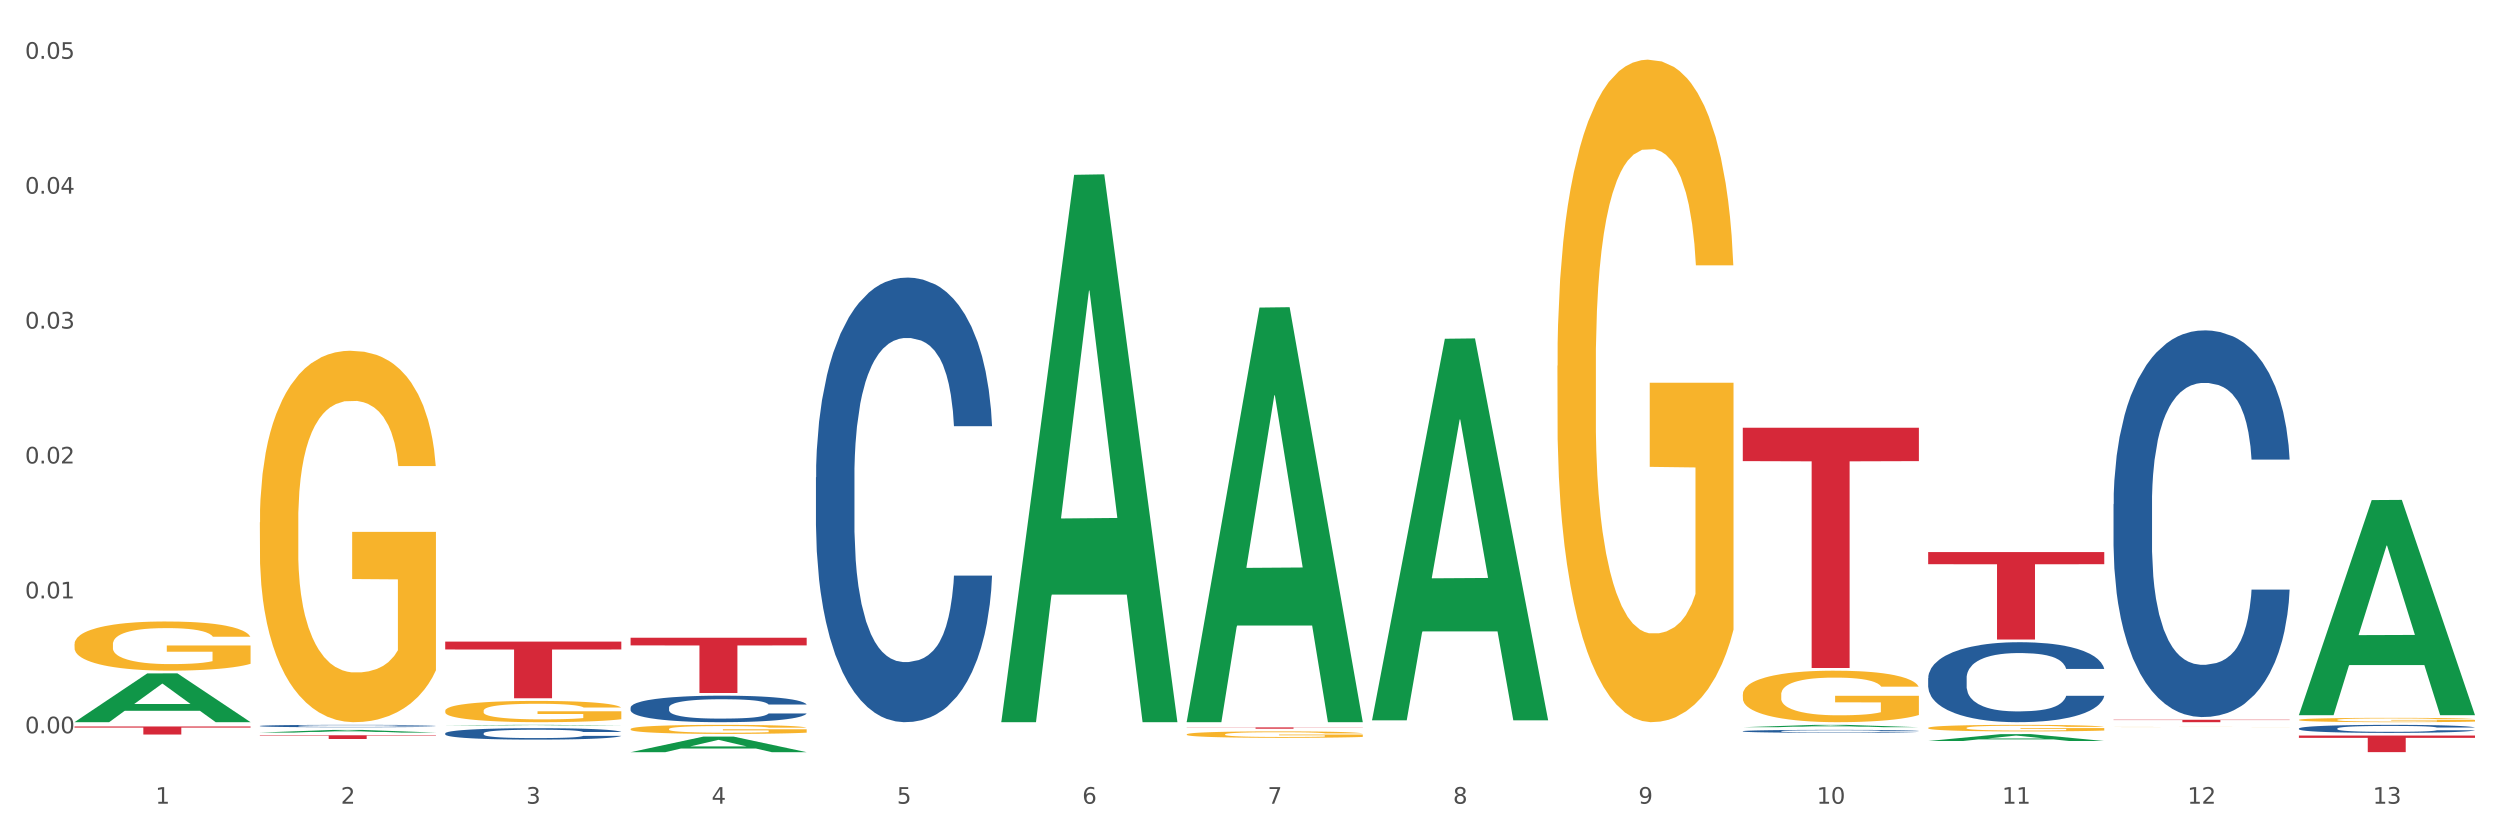 <?xml version="1.0" encoding="utf-8" standalone="no"?>
<!DOCTYPE svg PUBLIC "-//W3C//DTD SVG 1.1//EN"
  "http://www.w3.org/Graphics/SVG/1.1/DTD/svg11.dtd">
<svg xmlns:xlink="http://www.w3.org/1999/xlink" width="1080pt" height="360pt" viewBox="0 0 1080 360" xmlns="http://www.w3.org/2000/svg" version="1.1">
 <rect x="0" y="0" width="1080" height="360" fill="#333333" stroke="none"/>
 <defs>
  <style type="text/css">*{stroke-linejoin: round; stroke-linecap: butt}</style>
 </defs>
 <g id="figure_1">
  <g id="patch_1">
   <path d="M 0 360 
L 1080 360 
L 1080 0 
L 0 0 
z
" style="fill: #ffffff; stroke: #ffffff; stroke-linejoin: miter"/>
  </g>
  <g id="axes_1">
   <g id="matplotlib.axis_1">
    <g id="xtick_1">
     <g id="text_1">
      <!-- 1 -->
      <g style="fill: #4d4d4d" transform="translate(67.159 347.204) scale(0.096 -0.096)">
       <defs>
        <path id="DejaVuSans-31" d="M 794 531 
L 1825 531 
L 1825 4091 
L 703 3866 
L 703 4441 
L 1819 4666 
L 2450 4666 
L 2450 531 
L 3481 531 
L 3481 0 
L 794 0 
L 794 531 
z
" transform="scale(0.016)"/>
       </defs>
       <use xlink:href="#DejaVuSans-31"/>
      </g>
     </g>
    </g>
    <g id="xtick_2">
     <g id="text_2">
      <!-- 2 -->
      <g style="fill: #4d4d4d" transform="translate(147.238 347.204) scale(0.096 -0.096)">
       <defs>
        <path id="DejaVuSans-32" d="M 1228 531 
L 3431 531 
L 3431 0 
L 469 0 
L 469 531 
Q 828 903 1448 1529 
Q 2069 2156 2228 2338 
Q 2531 2678 2651 2914 
Q 2772 3150 2772 3378 
Q 2772 3750 2511 3984 
Q 2250 4219 1831 4219 
Q 1534 4219 1204 4116 
Q 875 4013 500 3803 
L 500 4441 
Q 881 4594 1212 4672 
Q 1544 4750 1819 4750 
Q 2544 4750 2975 4387 
Q 3406 4025 3406 3419 
Q 3406 3131 3298 2873 
Q 3191 2616 2906 2266 
Q 2828 2175 2409 1742 
Q 1991 1309 1228 531 
z
" transform="scale(0.016)"/>
       </defs>
       <use xlink:href="#DejaVuSans-32"/>
      </g>
     </g>
    </g>
    <g id="xtick_3">
     <g id="text_3">
      <!-- 3 -->
      <g style="fill: #4d4d4d" transform="translate(227.317 347.204) scale(0.096 -0.096)">
       <defs>
        <path id="DejaVuSans-33" d="M 2597 2516 
Q 3050 2419 3304 2112 
Q 3559 1806 3559 1356 
Q 3559 666 3084 287 
Q 2609 -91 1734 -91 
Q 1441 -91 1130 -33 
Q 819 25 488 141 
L 488 750 
Q 750 597 1062 519 
Q 1375 441 1716 441 
Q 2309 441 2620 675 
Q 2931 909 2931 1356 
Q 2931 1769 2642 2001 
Q 2353 2234 1838 2234 
L 1294 2234 
L 1294 2753 
L 1863 2753 
Q 2328 2753 2575 2939 
Q 2822 3125 2822 3475 
Q 2822 3834 2567 4026 
Q 2313 4219 1838 4219 
Q 1578 4219 1281 4162 
Q 984 4106 628 3988 
L 628 4550 
Q 988 4650 1302 4700 
Q 1616 4750 1894 4750 
Q 2613 4750 3031 4423 
Q 3450 4097 3450 3541 
Q 3450 3153 3228 2886 
Q 3006 2619 2597 2516 
z
" transform="scale(0.016)"/>
       </defs>
       <use xlink:href="#DejaVuSans-33"/>
      </g>
     </g>
    </g>
    <g id="xtick_4">
     <g id="text_4">
      <!-- 4 -->
      <g style="fill: #4d4d4d" transform="translate(307.396 347.204) scale(0.096 -0.096)">
       <defs>
        <path id="DejaVuSans-34" d="M 2419 4116 
L 825 1625 
L 2419 1625 
L 2419 4116 
z
M 2253 4666 
L 3047 4666 
L 3047 1625 
L 3713 1625 
L 3713 1100 
L 3047 1100 
L 3047 0 
L 2419 0 
L 2419 1100 
L 313 1100 
L 313 1709 
L 2253 4666 
z
" transform="scale(0.016)"/>
       </defs>
       <use xlink:href="#DejaVuSans-34"/>
      </g>
     </g>
    </g>
    <g id="xtick_5">
     <g id="text_5">
      <!-- 5 -->
      <g style="fill: #4d4d4d" transform="translate(387.475 347.204) scale(0.096 -0.096)">
       <defs>
        <path id="DejaVuSans-35" d="M 691 4666 
L 3169 4666 
L 3169 4134 
L 1269 4134 
L 1269 2991 
Q 1406 3038 1543 3061 
Q 1681 3084 1819 3084 
Q 2600 3084 3056 2656 
Q 3513 2228 3513 1497 
Q 3513 744 3044 326 
Q 2575 -91 1722 -91 
Q 1428 -91 1123 -41 
Q 819 9 494 109 
L 494 744 
Q 775 591 1075 516 
Q 1375 441 1709 441 
Q 2250 441 2565 725 
Q 2881 1009 2881 1497 
Q 2881 1984 2565 2268 
Q 2250 2553 1709 2553 
Q 1456 2553 1204 2497 
Q 953 2441 691 2322 
L 691 4666 
z
" transform="scale(0.016)"/>
       </defs>
       <use xlink:href="#DejaVuSans-35"/>
      </g>
     </g>
    </g>
    <g id="xtick_6">
     <g id="text_6">
      <!-- 6 -->
      <g style="fill: #4d4d4d" transform="translate(467.554 347.204) scale(0.096 -0.096)">
       <defs>
        <path id="DejaVuSans-36" d="M 2113 2584 
Q 1688 2584 1439 2293 
Q 1191 2003 1191 1497 
Q 1191 994 1439 701 
Q 1688 409 2113 409 
Q 2538 409 2786 701 
Q 3034 994 3034 1497 
Q 3034 2003 2786 2293 
Q 2538 2584 2113 2584 
z
M 3366 4563 
L 3366 3988 
Q 3128 4100 2886 4159 
Q 2644 4219 2406 4219 
Q 1781 4219 1451 3797 
Q 1122 3375 1075 2522 
Q 1259 2794 1537 2939 
Q 1816 3084 2150 3084 
Q 2853 3084 3261 2657 
Q 3669 2231 3669 1497 
Q 3669 778 3244 343 
Q 2819 -91 2113 -91 
Q 1303 -91 875 529 
Q 447 1150 447 2328 
Q 447 3434 972 4092 
Q 1497 4750 2381 4750 
Q 2619 4750 2861 4703 
Q 3103 4656 3366 4563 
z
" transform="scale(0.016)"/>
       </defs>
       <use xlink:href="#DejaVuSans-36"/>
      </g>
     </g>
    </g>
    <g id="xtick_7">
     <g id="text_7">
      <!-- 7 -->
      <g style="fill: #4d4d4d" transform="translate(547.634 347.204) scale(0.096 -0.096)">
       <defs>
        <path id="DejaVuSans-37" d="M 525 4666 
L 3525 4666 
L 3525 4397 
L 1831 0 
L 1172 0 
L 2766 4134 
L 525 4134 
L 525 4666 
z
" transform="scale(0.016)"/>
       </defs>
       <use xlink:href="#DejaVuSans-37"/>
      </g>
     </g>
    </g>
    <g id="xtick_8">
     <g id="text_8">
      <!-- 8 -->
      <g style="fill: #4d4d4d" transform="translate(627.713 347.204) scale(0.096 -0.096)">
       <defs>
        <path id="DejaVuSans-38" d="M 2034 2216 
Q 1584 2216 1326 1975 
Q 1069 1734 1069 1313 
Q 1069 891 1326 650 
Q 1584 409 2034 409 
Q 2484 409 2743 651 
Q 3003 894 3003 1313 
Q 3003 1734 2745 1975 
Q 2488 2216 2034 2216 
z
M 1403 2484 
Q 997 2584 770 2862 
Q 544 3141 544 3541 
Q 544 4100 942 4425 
Q 1341 4750 2034 4750 
Q 2731 4750 3128 4425 
Q 3525 4100 3525 3541 
Q 3525 3141 3298 2862 
Q 3072 2584 2669 2484 
Q 3125 2378 3379 2068 
Q 3634 1759 3634 1313 
Q 3634 634 3220 271 
Q 2806 -91 2034 -91 
Q 1263 -91 848 271 
Q 434 634 434 1313 
Q 434 1759 690 2068 
Q 947 2378 1403 2484 
z
M 1172 3481 
Q 1172 3119 1398 2916 
Q 1625 2713 2034 2713 
Q 2441 2713 2670 2916 
Q 2900 3119 2900 3481 
Q 2900 3844 2670 4047 
Q 2441 4250 2034 4250 
Q 1625 4250 1398 4047 
Q 1172 3844 1172 3481 
z
" transform="scale(0.016)"/>
       </defs>
       <use xlink:href="#DejaVuSans-38"/>
      </g>
     </g>
    </g>
    <g id="xtick_9">
     <g id="text_9">
      <!-- 9 -->
      <g style="fill: #4d4d4d" transform="translate(707.792 347.204) scale(0.096 -0.096)">
       <defs>
        <path id="DejaVuSans-39" d="M 703 97 
L 703 672 
Q 941 559 1184 500 
Q 1428 441 1663 441 
Q 2288 441 2617 861 
Q 2947 1281 2994 2138 
Q 2813 1869 2534 1725 
Q 2256 1581 1919 1581 
Q 1219 1581 811 2004 
Q 403 2428 403 3163 
Q 403 3881 828 4315 
Q 1253 4750 1959 4750 
Q 2769 4750 3195 4129 
Q 3622 3509 3622 2328 
Q 3622 1225 3098 567 
Q 2575 -91 1691 -91 
Q 1453 -91 1209 -44 
Q 966 3 703 97 
z
M 1959 2075 
Q 2384 2075 2632 2365 
Q 2881 2656 2881 3163 
Q 2881 3666 2632 3958 
Q 2384 4250 1959 4250 
Q 1534 4250 1286 3958 
Q 1038 3666 1038 3163 
Q 1038 2656 1286 2365 
Q 1534 2075 1959 2075 
z
" transform="scale(0.016)"/>
       </defs>
       <use xlink:href="#DejaVuSans-39"/>
      </g>
     </g>
    </g>
    <g id="xtick_10">
     <g id="text_10">
      <!-- 10 -->
      <g style="fill: #4d4d4d" transform="translate(784.817 347.204) scale(0.096 -0.096)">
       <defs>
        <path id="DejaVuSans-30" d="M 2034 4250 
Q 1547 4250 1301 3770 
Q 1056 3291 1056 2328 
Q 1056 1369 1301 889 
Q 1547 409 2034 409 
Q 2525 409 2770 889 
Q 3016 1369 3016 2328 
Q 3016 3291 2770 3770 
Q 2525 4250 2034 4250 
z
M 2034 4750 
Q 2819 4750 3233 4129 
Q 3647 3509 3647 2328 
Q 3647 1150 3233 529 
Q 2819 -91 2034 -91 
Q 1250 -91 836 529 
Q 422 1150 422 2328 
Q 422 3509 836 4129 
Q 1250 4750 2034 4750 
z
" transform="scale(0.016)"/>
       </defs>
       <use xlink:href="#DejaVuSans-31"/>
       <use xlink:href="#DejaVuSans-30" transform="translate(63.623 0)"/>
      </g>
     </g>
    </g>
    <g id="xtick_11">
     <g id="text_11">
      <!-- 11 -->
      <g style="fill: #4d4d4d" transform="translate(864.896 347.204) scale(0.096 -0.096)">
       <use xlink:href="#DejaVuSans-31"/>
       <use xlink:href="#DejaVuSans-31" transform="translate(63.623 0)"/>
      </g>
     </g>
    </g>
    <g id="xtick_12">
     <g id="text_12">
      <!-- 12 -->
      <g style="fill: #4d4d4d" transform="translate(944.975 347.204) scale(0.096 -0.096)">
       <use xlink:href="#DejaVuSans-31"/>
       <use xlink:href="#DejaVuSans-32" transform="translate(63.623 0)"/>
      </g>
     </g>
    </g>
    <g id="xtick_13">
     <g id="text_13">
      <!-- 13 -->
      <g style="fill: #4d4d4d" transform="translate(1025.054 347.204) scale(0.096 -0.096)">
       <use xlink:href="#DejaVuSans-31"/>
       <use xlink:href="#DejaVuSans-33" transform="translate(63.623 0)"/>
      </g>
     </g>
    </g>
    <g id="xtick_14"/>
    <g id="xtick_15"/>
    <g id="xtick_16"/>
    <g id="xtick_17"/>
    <g id="xtick_18"/>
    <g id="xtick_19"/>
    <g id="xtick_20"/>
    <g id="xtick_21"/>
    <g id="xtick_22"/>
    <g id="xtick_23"/>
    <g id="xtick_24"/>
    <g id="xtick_25"/>
   </g>
   <g id="matplotlib.axis_2">
    <g id="ytick_1">
     <g id="text_14">
      <!-- 0.00 -->
      <g style="fill: #4d4d4d" transform="translate(10.8 316.783) scale(0.096 -0.096)">
       <defs>
        <path id="DejaVuSans-2e" d="M 684 794 
L 1344 794 
L 1344 0 
L 684 0 
L 684 794 
z
" transform="scale(0.016)"/>
       </defs>
       <use xlink:href="#DejaVuSans-30"/>
       <use xlink:href="#DejaVuSans-2e" transform="translate(63.623 0)"/>
       <use xlink:href="#DejaVuSans-30" transform="translate(95.41 0)"/>
       <use xlink:href="#DejaVuSans-30" transform="translate(159.033 0)"/>
      </g>
     </g>
    </g>
    <g id="ytick_2">
     <g id="text_15">
      <!-- 0.01 -->
      <g style="fill: #4d4d4d" transform="translate(10.8 258.505) scale(0.096 -0.096)">
       <use xlink:href="#DejaVuSans-30"/>
       <use xlink:href="#DejaVuSans-2e" transform="translate(63.623 0)"/>
       <use xlink:href="#DejaVuSans-30" transform="translate(95.41 0)"/>
       <use xlink:href="#DejaVuSans-31" transform="translate(159.033 0)"/>
      </g>
     </g>
    </g>
    <g id="ytick_3">
     <g id="text_16">
      <!-- 0.02 -->
      <g style="fill: #4d4d4d" transform="translate(10.8 200.227) scale(0.096 -0.096)">
       <use xlink:href="#DejaVuSans-30"/>
       <use xlink:href="#DejaVuSans-2e" transform="translate(63.623 0)"/>
       <use xlink:href="#DejaVuSans-30" transform="translate(95.41 0)"/>
       <use xlink:href="#DejaVuSans-32" transform="translate(159.033 0)"/>
      </g>
     </g>
    </g>
    <g id="ytick_4">
     <g id="text_17">
      <!-- 0.03 -->
      <g style="fill: #4d4d4d" transform="translate(10.8 141.949) scale(0.096 -0.096)">
       <use xlink:href="#DejaVuSans-30"/>
       <use xlink:href="#DejaVuSans-2e" transform="translate(63.623 0)"/>
       <use xlink:href="#DejaVuSans-30" transform="translate(95.41 0)"/>
       <use xlink:href="#DejaVuSans-33" transform="translate(159.033 0)"/>
      </g>
     </g>
    </g>
    <g id="ytick_5">
     <g id="text_18">
      <!-- 0.04 -->
      <g style="fill: #4d4d4d" transform="translate(10.8 83.671) scale(0.096 -0.096)">
       <use xlink:href="#DejaVuSans-30"/>
       <use xlink:href="#DejaVuSans-2e" transform="translate(63.623 0)"/>
       <use xlink:href="#DejaVuSans-30" transform="translate(95.41 0)"/>
       <use xlink:href="#DejaVuSans-34" transform="translate(159.033 0)"/>
      </g>
     </g>
    </g>
    <g id="ytick_6">
     <g id="text_19">
      <!-- 0.05 -->
      <g style="fill: #4d4d4d" transform="translate(10.8 25.393) scale(0.096 -0.096)">
       <use xlink:href="#DejaVuSans-30"/>
       <use xlink:href="#DejaVuSans-2e" transform="translate(63.623 0)"/>
       <use xlink:href="#DejaVuSans-30" transform="translate(95.41 0)"/>
       <use xlink:href="#DejaVuSans-35" transform="translate(159.033 0)"/>
      </g>
     </g>
    </g>
    <g id="ytick_7"/>
    <g id="ytick_8"/>
    <g id="ytick_9"/>
    <g id="ytick_10"/>
    <g id="ytick_11"/>
   </g>
   <g id="PolyCollection_1">
    <path d="M 32.175 311.946 
L 32.253 311.926 
L 63.625 290.904 
L 76.644 290.884 
L 108.25 311.986 
L 93.192 311.986 
L 86.369 307.072 
L 53.978 307.072 
L 53.743 307.151 
L 47.155 311.986 
L 32.175 311.986 
L 32.175 311.946 
L 58.056 304.139 
L 82.291 304.12 
L 70.291 295.382 
L 70.134 295.342 
L 69.977 295.402 
L 57.978 304.12 
L 58.056 304.139 
L 32.175 311.946 
z
" clip-path="url(#p3911e6d0c0)" style="fill: #109648"/>
    <path d="M 832.967 238.483 
L 909.042 238.483 
L 909.042 243.736 
L 879.116 243.772 
L 879.116 276.283 
L 862.712 276.283 
L 862.712 243.772 
L 832.967 243.736 
L 832.967 238.519 
L 832.967 238.483 
z
" clip-path="url(#p3911e6d0c0)" style="fill: #d62839"/>
    <path d="M 752.887 184.773 
L 828.963 184.773 
L 828.963 199.199 
L 799.037 199.297 
L 799.037 288.585 
L 782.632 288.585 
L 782.632 199.297 
L 752.887 199.199 
L 752.887 184.87 
L 752.887 184.773 
z
" clip-path="url(#p3911e6d0c0)" style="fill: #d62839"/>
    <path d="M 512.65 314.236 
L 588.725 314.236 
L 588.725 314.315 
L 558.8 314.315 
L 558.8 314.802 
L 542.395 314.802 
L 542.395 314.315 
L 512.65 314.315 
L 512.65 314.237 
L 512.65 314.236 
z
" clip-path="url(#p3911e6d0c0)" style="fill: #d62839"/>
    <path d="M 272.412 275.498 
L 348.488 275.498 
L 348.488 278.816 
L 318.562 278.839 
L 318.562 299.375 
L 302.157 299.375 
L 302.157 278.839 
L 272.412 278.816 
L 272.412 275.521 
L 272.412 275.498 
z
" clip-path="url(#p3911e6d0c0)" style="fill: #d62839"/>
    <path d="M 192.333 277.182 
L 268.408 277.182 
L 268.408 280.581 
L 238.483 280.604 
L 238.483 301.645 
L 222.078 301.645 
L 222.078 280.604 
L 192.333 280.581 
L 192.333 277.205 
L 192.333 277.182 
z
" clip-path="url(#p3911e6d0c0)" style="fill: #d62839"/>
    <path d="M 112.254 317.621 
L 188.329 317.621 
L 188.329 317.847 
L 158.404 317.849 
L 158.404 319.248 
L 141.999 319.248 
L 141.999 317.849 
L 112.254 317.847 
L 112.254 317.623 
L 112.254 317.621 
z
" clip-path="url(#p3911e6d0c0)" style="fill: #d62839"/>
    <path d="M 32.175 313.841 
L 108.25 313.841 
L 108.25 314.324 
L 78.325 314.327 
L 78.325 317.313 
L 61.92 317.313 
L 61.92 314.327 
L 32.175 314.324 
L 32.175 313.844 
L 32.175 313.841 
z
" clip-path="url(#p3911e6d0c0)" style="fill: #d62839"/>
    <path d="M 192.333 316.794 
L 192.423 316.789 
L 192.423 316.663 
L 192.693 316.491 
L 193.682 316.175 
L 194.941 315.935 
L 197.099 315.655 
L 198.268 315.537 
L 199.797 315.406 
L 202.944 315.194 
L 206.541 315.013 
L 209.059 314.913 
L 210.947 314.85 
L 215.174 314.737 
L 217.602 314.687 
L 220.12 314.647 
L 222.278 314.62 
L 225.875 314.588 
L 228.752 314.574 
L 232.079 314.57 
L 234.867 314.574 
L 238.554 314.592 
L 243.949 314.647 
L 246.018 314.678 
L 248.805 314.733 
L 251.683 314.805 
L 254.021 314.877 
L 256.718 314.981 
L 259.506 315.117 
L 262.204 315.289 
L 264.092 315.447 
L 265.621 315.614 
L 266.97 315.818 
L 267.959 316.039 
L 268.408 316.224 
L 251.953 316.224 
L 251.503 316.057 
L 250.604 315.876 
L 249.704 315.754 
L 248.715 315.655 
L 247.187 315.542 
L 245.838 315.469 
L 243.59 315.384 
L 241.521 315.329 
L 239.813 315.298 
L 237.745 315.271 
L 233.338 315.243 
L 230.191 315.243 
L 228.213 315.252 
L 225.785 315.275 
L 223.717 315.307 
L 221.289 315.361 
L 219.4 315.42 
L 217.512 315.497 
L 216.433 315.551 
L 214.814 315.65 
L 213.735 315.732 
L 212.296 315.872 
L 211.487 315.971 
L 210.048 316.229 
L 209.419 316.419 
L 209.149 316.55 
L 208.969 316.695 
L 208.969 317.4 
L 209.509 317.716 
L 209.958 317.852 
L 210.678 318.006 
L 212.027 318.204 
L 214.005 318.399 
L 216.073 318.539 
L 217.782 318.625 
L 219.4 318.688 
L 221.019 318.738 
L 222.997 318.783 
L 224.616 318.81 
L 227.044 318.837 
L 229.921 318.851 
L 232.169 318.851 
L 236.755 318.828 
L 238.824 318.806 
L 240.802 318.774 
L 242.96 318.724 
L 244.669 318.67 
L 245.658 318.629 
L 247.276 318.544 
L 248.535 318.453 
L 249.615 318.349 
L 250.334 318.259 
L 251.143 318.123 
L 251.773 317.969 
L 251.953 317.888 
L 268.408 317.888 
L 268.049 318.051 
L 267.419 318.209 
L 266.16 318.421 
L 265.171 318.544 
L 263.643 318.693 
L 262.024 318.819 
L 259.776 318.959 
L 257.708 319.063 
L 255.549 319.154 
L 253.211 319.235 
L 248.985 319.348 
L 247.456 319.38 
L 244.219 319.434 
L 241.701 319.466 
L 238.014 319.497 
L 234.238 319.515 
L 230.281 319.52 
L 226.774 319.511 
L 222.907 319.484 
L 220.479 319.457 
L 217.782 319.416 
L 214.634 319.353 
L 211.667 319.276 
L 208.879 319.185 
L 206.271 319.081 
L 203.843 318.964 
L 200.696 318.77 
L 198.358 318.58 
L 196.65 318.403 
L 195.481 318.254 
L 194.312 318.064 
L 193.682 317.933 
L 192.693 317.617 
L 192.333 317.323 
L 192.333 316.794 
z
" clip-path="url(#p3911e6d0c0)" style="fill: #255c99"/>
    <path d="M 993.125 310.976 
L 993.215 310.974 
L 993.215 310.912 
L 993.394 310.859 
L 994.292 310.73 
L 995.64 310.624 
L 996.628 310.568 
L 997.616 310.521 
L 998.783 310.475 
L 1000.22 310.427 
L 1002.825 310.357 
L 1004.442 310.321 
L 1006.418 310.283 
L 1010.01 310.228 
L 1012.615 310.197 
L 1015.31 310.171 
L 1019.711 310.141 
L 1022.585 310.127 
L 1025.639 310.117 
L 1029.321 310.11 
L 1032.105 310.108 
L 1038.213 310.113 
L 1043.422 310.129 
L 1045.937 310.141 
L 1049.171 310.161 
L 1050.877 310.175 
L 1053.662 310.202 
L 1056.536 310.238 
L 1058.512 310.269 
L 1061.476 310.327 
L 1063.721 310.386 
L 1065.787 310.458 
L 1066.865 310.508 
L 1067.673 310.554 
L 1068.392 310.607 
L 1069.11 310.691 
L 1052.943 310.691 
L 1052.314 310.631 
L 1051.326 310.574 
L 1049.889 310.52 
L 1048.632 310.485 
L 1046.476 310.442 
L 1044.5 310.415 
L 1042.434 310.394 
L 1039.92 310.377 
L 1037.944 310.369 
L 1035.159 310.362 
L 1029.68 310.363 
L 1025.998 310.377 
L 1023.483 310.394 
L 1021.866 310.41 
L 1020.429 310.427 
L 1018.813 310.451 
L 1016.926 310.487 
L 1015.579 310.52 
L 1014.232 310.561 
L 1013.154 310.602 
L 1012.166 310.65 
L 1011.358 310.701 
L 1010.729 310.754 
L 1010.19 310.82 
L 1009.741 310.928 
L 1009.741 311.163 
L 1009.921 311.216 
L 1010.37 311.286 
L 1010.909 311.339 
L 1011.807 311.403 
L 1012.615 311.446 
L 1014.142 311.507 
L 1015.849 311.559 
L 1017.196 311.591 
L 1018.543 311.619 
L 1020.878 311.657 
L 1023.483 311.687 
L 1025.728 311.706 
L 1028.782 311.723 
L 1030.848 311.73 
L 1032.644 311.734 
L 1037.045 311.734 
L 1040.189 311.729 
L 1043.692 311.717 
L 1046.386 311.701 
L 1048.632 311.682 
L 1051.147 311.651 
L 1052.763 311.622 
L 1052.763 311.264 
L 1033.004 311.262 
L 1033.004 311.024 
L 1069.2 311.024 
L 1069.2 311.723 
L 1067.673 311.759 
L 1065.967 311.792 
L 1064.17 311.821 
L 1061.476 311.857 
L 1058.242 311.891 
L 1055.368 311.915 
L 1052.314 311.936 
L 1048.722 311.955 
L 1044.051 311.972 
L 1041.177 311.979 
L 1037.584 311.984 
L 1033.363 311.986 
L 1029.68 311.982 
L 1026.088 311.974 
L 1022.315 311.958 
L 1018.633 311.936 
L 1015.849 311.914 
L 1013.064 311.886 
L 1010.1 311.85 
L 1007.765 311.816 
L 1005.969 311.785 
L 1003.993 311.746 
L 1001.837 311.694 
L 1000.22 311.648 
L 998.783 311.6 
L 997.256 311.538 
L 996.179 311.485 
L 995.101 311.418 
L 994.472 311.368 
L 993.754 311.291 
L 993.215 311.183 
L 993.125 310.976 
z
" clip-path="url(#p3911e6d0c0)" style="fill: #f7b32b"/>
    <path d="M 913.046 314.056 
L 913.135 314.056 
L 913.135 314.054 
L 913.315 314.051 
L 914.213 314.046 
L 915.561 314.041 
L 916.549 314.039 
L 917.537 314.037 
L 918.704 314.035 
L 920.141 314.033 
L 922.746 314.03 
L 924.363 314.028 
L 926.339 314.027 
L 929.931 314.024 
L 932.536 314.023 
L 935.231 314.022 
L 939.632 314.021 
L 942.506 314.02 
L 945.559 314.02 
L 949.242 314.019 
L 952.026 314.019 
L 958.134 314.019 
L 963.343 314.02 
L 965.858 314.021 
L 969.092 314.021 
L 970.798 314.022 
L 973.582 314.023 
L 976.457 314.025 
L 978.433 314.026 
L 981.397 314.029 
L 983.642 314.031 
L 985.708 314.034 
L 986.786 314.036 
L 987.594 314.038 
L 988.312 314.041 
L 989.031 314.044 
L 972.864 314.044 
L 972.235 314.042 
L 971.247 314.039 
L 969.81 314.037 
L 968.553 314.035 
L 966.397 314.033 
L 964.421 314.032 
L 962.355 314.031 
L 959.84 314.031 
L 957.864 314.03 
L 955.08 314.03 
L 949.601 314.03 
L 945.919 314.031 
L 943.404 314.031 
L 941.787 314.032 
L 940.35 314.033 
L 938.733 314.034 
L 936.847 314.035 
L 935.5 314.037 
L 934.153 314.039 
L 933.075 314.04 
L 932.087 314.042 
L 931.279 314.045 
L 930.65 314.047 
L 930.111 314.05 
L 929.662 314.054 
L 929.662 314.064 
L 929.841 314.067 
L 930.291 314.07 
L 930.829 314.072 
L 931.728 314.075 
L 932.536 314.077 
L 934.063 314.079 
L 935.769 314.081 
L 937.117 314.083 
L 938.464 314.084 
L 940.799 314.086 
L 943.404 314.087 
L 945.649 314.088 
L 948.703 314.088 
L 950.769 314.089 
L 952.565 314.089 
L 956.966 314.089 
L 960.11 314.089 
L 963.613 314.088 
L 966.307 314.088 
L 968.553 314.087 
L 971.068 314.085 
L 972.684 314.084 
L 972.684 314.069 
L 952.925 314.069 
L 952.925 314.058 
L 989.121 314.058 
L 989.121 314.088 
L 987.594 314.09 
L 985.887 314.091 
L 984.091 314.093 
L 981.397 314.094 
L 978.163 314.096 
L 975.289 314.097 
L 972.235 314.098 
L 968.643 314.098 
L 963.972 314.099 
L 961.098 314.099 
L 957.505 314.1 
L 953.284 314.1 
L 949.601 314.1 
L 946.009 314.099 
L 942.236 314.099 
L 938.554 314.098 
L 935.769 314.097 
L 932.985 314.095 
L 930.021 314.094 
L 927.686 314.092 
L 925.89 314.091 
L 923.914 314.089 
L 921.758 314.087 
L 920.141 314.085 
L 918.704 314.083 
L 917.177 314.081 
L 916.099 314.078 
L 915.022 314.075 
L 914.393 314.073 
L 913.674 314.07 
L 913.135 314.065 
L 913.046 314.056 
z
" clip-path="url(#p3911e6d0c0)" style="fill: #f7b32b"/>
    <path d="M 832.967 314.45 
L 833.056 314.447 
L 833.056 314.354 
L 833.236 314.273 
L 834.134 314.078 
L 835.481 313.917 
L 836.469 313.832 
L 837.457 313.761 
L 838.625 313.691 
L 840.062 313.619 
L 842.667 313.512 
L 844.283 313.457 
L 846.259 313.4 
L 849.852 313.317 
L 852.457 313.27 
L 855.151 313.231 
L 859.552 313.185 
L 862.427 313.164 
L 865.48 313.148 
L 869.163 313.138 
L 871.947 313.135 
L 878.055 313.143 
L 883.264 313.166 
L 885.779 313.185 
L 889.012 313.216 
L 890.719 313.237 
L 893.503 313.278 
L 896.377 313.333 
L 898.353 313.379 
L 901.317 313.468 
L 903.563 313.556 
L 905.629 313.665 
L 906.706 313.741 
L 907.515 313.811 
L 908.233 313.891 
L 908.952 314.019 
L 892.785 314.019 
L 892.156 313.928 
L 891.168 313.842 
L 889.731 313.759 
L 888.474 313.707 
L 886.318 313.642 
L 884.342 313.6 
L 882.276 313.569 
L 879.761 313.543 
L 877.785 313.53 
L 875.001 313.52 
L 869.522 313.522 
L 865.84 313.543 
L 863.325 313.569 
L 861.708 313.593 
L 860.271 313.619 
L 858.654 313.655 
L 856.768 313.709 
L 855.421 313.759 
L 854.074 313.821 
L 852.996 313.884 
L 852.008 313.956 
L 851.199 314.034 
L 850.571 314.115 
L 850.032 314.214 
L 849.583 314.377 
L 849.583 314.733 
L 849.762 314.814 
L 850.211 314.92 
L 850.75 315.001 
L 851.648 315.097 
L 852.457 315.162 
L 853.984 315.255 
L 855.69 315.333 
L 857.038 315.383 
L 858.385 315.424 
L 860.72 315.481 
L 863.325 315.528 
L 865.57 315.557 
L 868.624 315.583 
L 870.69 315.593 
L 872.486 315.598 
L 876.887 315.598 
L 880.031 315.591 
L 883.534 315.572 
L 886.228 315.549 
L 888.474 315.52 
L 890.988 315.474 
L 892.605 315.429 
L 892.605 314.886 
L 872.845 314.884 
L 872.845 314.523 
L 909.042 314.523 
L 909.042 315.583 
L 907.515 315.637 
L 905.808 315.687 
L 904.012 315.731 
L 901.317 315.785 
L 898.084 315.837 
L 895.21 315.874 
L 892.156 315.905 
L 888.563 315.933 
L 883.893 315.959 
L 881.019 315.97 
L 877.426 315.978 
L 873.205 315.98 
L 869.522 315.975 
L 865.929 315.962 
L 862.157 315.939 
L 858.475 315.905 
L 855.69 315.871 
L 852.906 315.83 
L 849.942 315.775 
L 847.607 315.723 
L 845.81 315.676 
L 843.834 315.617 
L 841.679 315.539 
L 840.062 315.468 
L 838.625 315.396 
L 837.098 315.302 
L 836.02 315.222 
L 834.942 315.12 
L 834.314 315.045 
L 833.595 314.928 
L 833.056 314.764 
L 832.967 314.45 
z
" clip-path="url(#p3911e6d0c0)" style="fill: #f7b32b"/>
    <path d="M 913.046 310.924 
L 989.121 310.924 
L 989.121 311.072 
L 959.196 311.073 
L 959.196 311.986 
L 942.791 311.986 
L 942.791 311.073 
L 913.046 311.072 
L 913.046 310.925 
L 913.046 310.924 
z
" clip-path="url(#p3911e6d0c0)" style="fill: #d62839"/>
    <path d="M 752.887 300.017 
L 752.977 299.997 
L 752.977 299.265 
L 753.157 298.635 
L 754.055 297.111 
L 755.402 295.851 
L 756.39 295.181 
L 757.378 294.632 
L 758.546 294.083 
L 759.983 293.514 
L 762.588 292.681 
L 764.204 292.255 
L 766.18 291.808 
L 769.773 291.157 
L 772.378 290.792 
L 775.072 290.487 
L 779.473 290.121 
L 782.347 289.958 
L 785.401 289.836 
L 789.084 289.755 
L 791.868 289.735 
L 797.976 289.796 
L 803.185 289.979 
L 805.7 290.121 
L 808.933 290.365 
L 810.64 290.527 
L 813.424 290.852 
L 816.298 291.279 
L 818.274 291.645 
L 821.238 292.336 
L 823.484 293.027 
L 825.549 293.88 
L 826.627 294.47 
L 827.436 295.018 
L 828.154 295.648 
L 828.873 296.644 
L 812.706 296.644 
L 812.077 295.933 
L 811.089 295.262 
L 809.652 294.612 
L 808.394 294.205 
L 806.239 293.697 
L 804.263 293.372 
L 802.197 293.128 
L 799.682 292.925 
L 797.706 292.824 
L 794.922 292.742 
L 789.443 292.763 
L 785.76 292.925 
L 783.246 293.128 
L 781.629 293.311 
L 780.192 293.514 
L 778.575 293.799 
L 776.689 294.226 
L 775.342 294.612 
L 773.994 295.099 
L 772.917 295.587 
L 771.929 296.156 
L 771.12 296.766 
L 770.492 297.396 
L 769.953 298.168 
L 769.504 299.448 
L 769.504 302.232 
L 769.683 302.862 
L 770.132 303.695 
L 770.671 304.325 
L 771.569 305.077 
L 772.378 305.585 
L 773.905 306.316 
L 775.611 306.926 
L 776.958 307.312 
L 778.306 307.637 
L 780.641 308.084 
L 783.246 308.45 
L 785.491 308.674 
L 788.545 308.877 
L 790.611 308.958 
L 792.407 308.999 
L 796.808 308.999 
L 799.952 308.938 
L 803.454 308.795 
L 806.149 308.613 
L 808.394 308.389 
L 810.909 308.023 
L 812.526 307.678 
L 812.526 303.431 
L 792.766 303.411 
L 792.766 300.586 
L 828.963 300.586 
L 828.963 308.877 
L 827.436 309.303 
L 825.729 309.69 
L 823.933 310.035 
L 821.238 310.462 
L 818.005 310.868 
L 815.131 311.153 
L 812.077 311.396 
L 808.484 311.62 
L 803.814 311.823 
L 800.94 311.904 
L 797.347 311.965 
L 793.125 311.986 
L 789.443 311.945 
L 785.85 311.844 
L 782.078 311.661 
L 778.395 311.396 
L 775.611 311.132 
L 772.827 310.807 
L 769.863 310.38 
L 767.528 309.974 
L 765.731 309.608 
L 763.755 309.141 
L 761.6 308.531 
L 759.983 307.983 
L 758.546 307.414 
L 757.019 306.682 
L 755.941 306.052 
L 754.863 305.26 
L 754.235 304.67 
L 753.516 303.756 
L 752.977 302.476 
L 752.887 300.017 
z
" clip-path="url(#p3911e6d0c0)" style="fill: #f7b32b"/>
    <path d="M 512.65 317.243 
L 512.74 317.24 
L 512.74 317.149 
L 512.919 317.069 
L 513.818 316.878 
L 515.165 316.72 
L 516.153 316.635 
L 517.141 316.566 
L 518.308 316.497 
L 519.745 316.426 
L 522.35 316.321 
L 523.967 316.268 
L 525.943 316.212 
L 529.536 316.13 
L 532.14 316.084 
L 534.835 316.046 
L 539.236 316 
L 542.11 315.979 
L 545.164 315.964 
L 548.846 315.954 
L 551.631 315.951 
L 557.738 315.959 
L 562.948 315.982 
L 565.462 316 
L 568.696 316.03 
L 570.402 316.051 
L 573.187 316.092 
L 576.061 316.145 
L 578.037 316.191 
L 581.001 316.278 
L 583.246 316.365 
L 585.312 316.472 
L 586.39 316.546 
L 587.198 316.615 
L 587.917 316.694 
L 588.635 316.819 
L 572.468 316.819 
L 571.839 316.73 
L 570.851 316.646 
L 569.414 316.564 
L 568.157 316.513 
L 566.001 316.449 
L 564.025 316.408 
L 561.96 316.377 
L 559.445 316.352 
L 557.469 316.339 
L 554.684 316.329 
L 549.206 316.332 
L 545.523 316.352 
L 543.008 316.377 
L 541.391 316.4 
L 539.954 316.426 
L 538.338 316.462 
L 536.451 316.515 
L 535.104 316.564 
L 533.757 316.625 
L 532.679 316.686 
L 531.691 316.758 
L 530.883 316.834 
L 530.254 316.914 
L 529.715 317.011 
L 529.266 317.171 
L 529.266 317.521 
L 529.446 317.6 
L 529.895 317.705 
L 530.434 317.784 
L 531.332 317.879 
L 532.14 317.943 
L 533.667 318.034 
L 535.374 318.111 
L 536.721 318.16 
L 538.068 318.2 
L 540.403 318.257 
L 543.008 318.303 
L 545.254 318.331 
L 548.307 318.356 
L 550.373 318.366 
L 552.169 318.371 
L 556.571 318.371 
L 559.714 318.364 
L 563.217 318.346 
L 565.912 318.323 
L 568.157 318.295 
L 570.672 318.249 
L 572.289 318.205 
L 572.289 317.672 
L 552.529 317.669 
L 552.529 317.314 
L 588.725 317.314 
L 588.725 318.356 
L 587.198 318.41 
L 585.492 318.458 
L 583.695 318.502 
L 581.001 318.555 
L 577.767 318.606 
L 574.893 318.642 
L 571.839 318.673 
L 568.247 318.701 
L 563.576 318.726 
L 560.702 318.737 
L 557.109 318.744 
L 552.888 318.747 
L 549.206 318.742 
L 545.613 318.729 
L 541.841 318.706 
L 538.158 318.673 
L 535.374 318.64 
L 532.589 318.599 
L 529.625 318.545 
L 527.29 318.494 
L 525.494 318.448 
L 523.518 318.389 
L 521.362 318.313 
L 519.745 318.244 
L 518.308 318.172 
L 516.781 318.08 
L 515.704 318.001 
L 514.626 317.902 
L 513.997 317.828 
L 513.279 317.713 
L 512.74 317.552 
L 512.65 317.243 
z
" clip-path="url(#p3911e6d0c0)" style="fill: #f7b32b"/>
    <path d="M 272.412 314.946 
L 272.502 314.942 
L 272.502 314.813 
L 272.682 314.702 
L 273.58 314.434 
L 274.927 314.212 
L 275.915 314.094 
L 276.903 313.997 
L 278.071 313.901 
L 279.508 313.801 
L 282.113 313.654 
L 283.729 313.579 
L 285.705 313.5 
L 289.298 313.386 
L 291.903 313.321 
L 294.597 313.268 
L 298.998 313.203 
L 301.873 313.175 
L 304.926 313.153 
L 308.609 313.139 
L 311.393 313.135 
L 317.501 313.146 
L 322.71 313.178 
L 325.225 313.203 
L 328.458 313.246 
L 330.165 313.275 
L 332.949 313.332 
L 335.823 313.407 
L 337.799 313.472 
L 340.763 313.593 
L 343.009 313.715 
L 345.075 313.865 
L 346.152 313.969 
L 346.961 314.065 
L 347.679 314.176 
L 348.398 314.352 
L 332.231 314.352 
L 331.602 314.226 
L 330.614 314.108 
L 329.177 313.994 
L 327.919 313.922 
L 325.764 313.833 
L 323.788 313.776 
L 321.722 313.733 
L 319.207 313.697 
L 317.231 313.679 
L 314.447 313.665 
L 308.968 313.668 
L 305.286 313.697 
L 302.771 313.733 
L 301.154 313.765 
L 299.717 313.801 
L 298.1 313.851 
L 296.214 313.926 
L 294.867 313.994 
L 293.52 314.08 
L 292.442 314.166 
L 291.454 314.266 
L 290.645 314.373 
L 290.017 314.484 
L 289.478 314.62 
L 289.029 314.845 
L 289.029 315.336 
L 289.208 315.446 
L 289.657 315.593 
L 290.196 315.704 
L 291.094 315.836 
L 291.903 315.926 
L 293.43 316.055 
L 295.136 316.162 
L 296.483 316.23 
L 297.831 316.287 
L 300.166 316.366 
L 302.771 316.43 
L 305.016 316.47 
L 308.07 316.505 
L 310.136 316.52 
L 311.932 316.527 
L 316.333 316.527 
L 319.477 316.516 
L 322.98 316.491 
L 325.674 316.459 
L 327.919 316.42 
L 330.434 316.355 
L 332.051 316.294 
L 332.051 315.547 
L 312.291 315.543 
L 312.291 315.046 
L 348.488 315.046 
L 348.488 316.505 
L 346.961 316.581 
L 345.254 316.648 
L 343.458 316.709 
L 340.763 316.784 
L 337.53 316.856 
L 334.656 316.906 
L 331.602 316.949 
L 328.009 316.988 
L 323.339 317.024 
L 320.465 317.038 
L 316.872 317.049 
L 312.651 317.053 
L 308.968 317.046 
L 305.375 317.028 
L 301.603 316.996 
L 297.921 316.949 
L 295.136 316.903 
L 292.352 316.845 
L 289.388 316.77 
L 287.053 316.699 
L 285.256 316.634 
L 283.28 316.552 
L 281.125 316.445 
L 279.508 316.348 
L 278.071 316.248 
L 276.544 316.119 
L 275.466 316.008 
L 274.388 315.869 
L 273.76 315.765 
L 273.041 315.604 
L 272.502 315.378 
L 272.412 314.946 
z
" clip-path="url(#p3911e6d0c0)" style="fill: #f7b32b"/>
    <path d="M 192.333 307.042 
L 192.423 307.033 
L 192.423 306.731 
L 192.603 306.471 
L 193.501 305.842 
L 194.848 305.321 
L 195.836 305.044 
L 196.824 304.818 
L 197.992 304.591 
L 199.429 304.356 
L 202.034 304.012 
L 203.65 303.835 
L 205.626 303.651 
L 209.219 303.382 
L 211.824 303.231 
L 214.518 303.105 
L 218.919 302.954 
L 221.793 302.887 
L 224.847 302.837 
L 228.53 302.803 
L 231.314 302.795 
L 237.422 302.82 
L 242.631 302.895 
L 245.146 302.954 
L 248.379 303.055 
L 250.086 303.122 
L 252.87 303.256 
L 255.744 303.433 
L 257.72 303.584 
L 260.684 303.869 
L 262.93 304.154 
L 264.995 304.507 
L 266.073 304.75 
L 266.882 304.977 
L 267.6 305.237 
L 268.319 305.649 
L 252.152 305.649 
L 251.523 305.355 
L 250.535 305.078 
L 249.098 304.809 
L 247.84 304.641 
L 245.685 304.431 
L 243.709 304.297 
L 241.643 304.196 
L 239.128 304.112 
L 237.152 304.071 
L 234.368 304.037 
L 228.889 304.045 
L 225.206 304.112 
L 222.692 304.196 
L 221.075 304.272 
L 219.638 304.356 
L 218.021 304.473 
L 216.135 304.65 
L 214.788 304.809 
L 213.44 305.011 
L 212.363 305.212 
L 211.375 305.447 
L 210.566 305.699 
L 209.937 305.959 
L 209.399 306.278 
L 208.949 306.807 
L 208.949 307.957 
L 209.129 308.217 
L 209.578 308.561 
L 210.117 308.821 
L 211.015 309.132 
L 211.824 309.342 
L 213.351 309.644 
L 215.057 309.896 
L 216.404 310.055 
L 217.752 310.19 
L 220.087 310.374 
L 222.692 310.525 
L 224.937 310.618 
L 227.991 310.702 
L 230.057 310.735 
L 231.853 310.752 
L 236.254 310.752 
L 239.398 310.727 
L 242.9 310.668 
L 245.595 310.592 
L 247.84 310.5 
L 250.355 310.349 
L 251.972 310.206 
L 251.972 308.452 
L 232.212 308.444 
L 232.212 307.277 
L 268.408 307.277 
L 268.408 310.702 
L 266.882 310.878 
L 265.175 311.037 
L 263.379 311.18 
L 260.684 311.356 
L 257.451 311.524 
L 254.577 311.642 
L 251.523 311.742 
L 247.93 311.835 
L 243.26 311.919 
L 240.386 311.952 
L 236.793 311.977 
L 232.571 311.986 
L 228.889 311.969 
L 225.296 311.927 
L 221.524 311.851 
L 217.841 311.742 
L 215.057 311.633 
L 212.273 311.499 
L 209.309 311.323 
L 206.974 311.155 
L 205.177 311.004 
L 203.201 310.811 
L 201.046 310.559 
L 199.429 310.332 
L 197.992 310.097 
L 196.465 309.795 
L 195.387 309.535 
L 194.309 309.207 
L 193.681 308.964 
L 192.962 308.586 
L 192.423 308.058 
L 192.333 307.042 
z
" clip-path="url(#p3911e6d0c0)" style="fill: #f7b32b"/>
    <path d="M 112.254 225.669 
L 112.344 225.522 
L 112.344 220.247 
L 112.524 215.704 
L 113.422 204.713 
L 114.769 195.627 
L 115.757 190.79 
L 116.745 186.834 
L 117.913 182.877 
L 119.35 178.774 
L 121.954 172.765 
L 123.571 169.688 
L 125.547 166.463 
L 129.14 161.774 
L 131.744 159.136 
L 134.439 156.938 
L 138.84 154.3 
L 141.714 153.128 
L 144.768 152.248 
L 148.45 151.662 
L 151.235 151.516 
L 157.342 151.955 
L 162.552 153.274 
L 165.067 154.3 
L 168.3 156.059 
L 170.007 157.231 
L 172.791 159.576 
L 175.665 162.653 
L 177.641 165.291 
L 180.605 170.274 
L 182.85 175.256 
L 184.916 181.411 
L 185.994 185.661 
L 186.802 189.618 
L 187.521 194.161 
L 188.24 201.342 
L 172.072 201.342 
L 171.444 196.213 
L 170.456 191.377 
L 169.019 186.687 
L 167.761 183.756 
L 165.606 180.092 
L 163.63 177.748 
L 161.564 175.989 
L 159.049 174.524 
L 157.073 173.791 
L 154.289 173.205 
L 148.81 173.351 
L 145.127 174.524 
L 142.612 175.989 
L 140.996 177.308 
L 139.559 178.774 
L 137.942 180.825 
L 136.056 183.903 
L 134.708 186.687 
L 133.361 190.204 
L 132.283 193.721 
L 131.295 197.825 
L 130.487 202.221 
L 129.858 206.764 
L 129.319 212.333 
L 128.87 221.566 
L 128.87 241.643 
L 129.05 246.186 
L 129.499 252.194 
L 130.038 256.737 
L 130.936 262.159 
L 131.744 265.823 
L 133.271 271.099 
L 134.978 275.495 
L 136.325 278.28 
L 137.672 280.624 
L 140.008 283.849 
L 142.612 286.486 
L 144.858 288.098 
L 147.912 289.564 
L 149.977 290.15 
L 151.774 290.443 
L 156.175 290.443 
L 159.318 290.004 
L 162.821 288.978 
L 165.516 287.659 
L 167.761 286.047 
L 170.276 283.409 
L 171.893 280.918 
L 171.893 250.289 
L 152.133 250.142 
L 152.133 229.772 
L 188.329 229.772 
L 188.329 289.564 
L 186.802 292.641 
L 185.096 295.426 
L 183.3 297.917 
L 180.605 300.995 
L 177.372 303.926 
L 174.497 305.977 
L 171.444 307.736 
L 167.851 309.348 
L 163.181 310.813 
L 160.306 311.4 
L 156.714 311.839 
L 152.492 311.986 
L 148.81 311.693 
L 145.217 310.96 
L 141.445 309.641 
L 137.762 307.736 
L 134.978 305.831 
L 132.194 303.486 
L 129.23 300.408 
L 126.894 297.477 
L 125.098 294.84 
L 123.122 291.469 
L 120.966 287.073 
L 119.35 283.116 
L 117.913 279.012 
L 116.386 273.737 
L 115.308 269.194 
L 114.23 263.478 
L 113.601 259.228 
L 112.883 252.634 
L 112.344 243.401 
L 112.254 225.669 
z
" clip-path="url(#p3911e6d0c0)" style="fill: #f7b32b"/>
    <path d="M 32.175 278.302 
L 32.265 278.283 
L 32.265 277.584 
L 32.444 276.982 
L 33.343 275.527 
L 34.69 274.323 
L 35.678 273.683 
L 36.666 273.159 
L 37.833 272.635 
L 39.271 272.091 
L 41.875 271.295 
L 43.492 270.888 
L 45.468 270.461 
L 49.061 269.84 
L 51.665 269.49 
L 54.36 269.199 
L 58.761 268.85 
L 61.635 268.694 
L 64.689 268.578 
L 68.371 268.5 
L 71.156 268.481 
L 77.263 268.539 
L 82.473 268.714 
L 84.988 268.85 
L 88.221 269.083 
L 89.927 269.238 
L 92.712 269.548 
L 95.586 269.956 
L 97.562 270.305 
L 100.526 270.965 
L 102.771 271.625 
L 104.837 272.44 
L 105.915 273.003 
L 106.723 273.527 
L 107.442 274.129 
L 108.16 275.08 
L 91.993 275.08 
L 91.365 274.401 
L 90.377 273.76 
L 88.939 273.139 
L 87.682 272.751 
L 85.526 272.266 
L 83.55 271.955 
L 81.485 271.722 
L 78.97 271.528 
L 76.994 271.431 
L 74.209 271.354 
L 68.731 271.373 
L 65.048 271.528 
L 62.533 271.722 
L 60.917 271.897 
L 59.479 272.091 
L 57.863 272.363 
L 55.977 272.77 
L 54.629 273.139 
L 53.282 273.605 
L 52.204 274.071 
L 51.216 274.614 
L 50.408 275.197 
L 49.779 275.798 
L 49.24 276.536 
L 48.791 277.759 
L 48.791 280.418 
L 48.971 281.02 
L 49.42 281.815 
L 49.959 282.417 
L 50.857 283.135 
L 51.665 283.62 
L 53.192 284.319 
L 54.899 284.901 
L 56.246 285.27 
L 57.593 285.581 
L 59.929 286.008 
L 62.533 286.357 
L 64.779 286.571 
L 67.832 286.765 
L 69.898 286.842 
L 71.695 286.881 
L 76.096 286.881 
L 79.239 286.823 
L 82.742 286.687 
L 85.437 286.512 
L 87.682 286.299 
L 90.197 285.95 
L 91.814 285.62 
L 91.814 281.563 
L 72.054 281.544 
L 72.054 278.846 
L 108.25 278.846 
L 108.25 286.765 
L 106.723 287.172 
L 105.017 287.541 
L 103.22 287.871 
L 100.526 288.279 
L 97.292 288.667 
L 94.418 288.939 
L 91.365 289.172 
L 87.772 289.385 
L 83.101 289.579 
L 80.227 289.657 
L 76.635 289.715 
L 72.413 289.735 
L 68.731 289.696 
L 65.138 289.599 
L 61.366 289.424 
L 57.683 289.172 
L 54.899 288.919 
L 52.114 288.609 
L 49.15 288.201 
L 46.815 287.813 
L 45.019 287.464 
L 43.043 287.017 
L 40.887 286.435 
L 39.271 285.911 
L 37.833 285.367 
L 36.307 284.669 
L 35.229 284.067 
L 34.151 283.31 
L 33.522 282.747 
L 32.804 281.874 
L 32.265 280.651 
L 32.175 278.302 
z
" clip-path="url(#p3911e6d0c0)" style="fill: #f7b32b"/>
    <path d="M 993.125 314.699 
L 993.215 314.696 
L 993.215 314.607 
L 993.485 314.486 
L 994.474 314.264 
L 995.733 314.095 
L 997.891 313.898 
L 999.06 313.815 
L 1000.588 313.723 
L 1003.736 313.574 
L 1007.333 313.447 
L 1009.851 313.377 
L 1011.739 313.332 
L 1015.965 313.253 
L 1018.393 313.218 
L 1020.911 313.189 
L 1023.069 313.17 
L 1026.666 313.148 
L 1029.544 313.138 
L 1032.871 313.135 
L 1035.659 313.138 
L 1039.345 313.151 
L 1044.741 313.189 
L 1046.809 313.212 
L 1049.597 313.25 
L 1052.474 313.301 
L 1054.812 313.351 
L 1057.51 313.424 
L 1060.298 313.52 
L 1062.995 313.641 
L 1064.884 313.752 
L 1066.412 313.869 
L 1067.761 314.012 
L 1068.75 314.168 
L 1069.2 314.298 
L 1052.744 314.298 
L 1052.294 314.181 
L 1051.395 314.054 
L 1050.496 313.968 
L 1049.507 313.898 
L 1047.978 313.819 
L 1046.629 313.768 
L 1044.381 313.707 
L 1042.313 313.669 
L 1040.604 313.647 
L 1038.536 313.628 
L 1034.13 313.609 
L 1030.983 313.609 
L 1029.004 313.615 
L 1026.576 313.631 
L 1024.508 313.653 
L 1022.08 313.691 
L 1020.192 313.733 
L 1018.303 313.787 
L 1017.224 313.825 
L 1015.606 313.895 
L 1014.527 313.952 
L 1013.088 314.051 
L 1012.278 314.12 
L 1010.84 314.302 
L 1010.21 314.435 
L 1009.94 314.527 
L 1009.761 314.629 
L 1009.761 315.125 
L 1010.3 315.347 
L 1010.75 315.443 
L 1011.469 315.551 
L 1012.818 315.69 
L 1014.796 315.827 
L 1016.865 315.926 
L 1018.573 315.986 
L 1020.192 316.031 
L 1021.81 316.066 
L 1023.789 316.097 
L 1025.407 316.116 
L 1027.835 316.135 
L 1030.713 316.145 
L 1032.961 316.145 
L 1037.547 316.129 
L 1039.615 316.113 
L 1041.594 316.091 
L 1043.752 316.056 
L 1045.46 316.018 
L 1046.449 315.989 
L 1048.068 315.929 
L 1049.327 315.865 
L 1050.406 315.792 
L 1051.125 315.729 
L 1051.935 315.633 
L 1052.564 315.525 
L 1052.744 315.468 
L 1069.2 315.468 
L 1068.84 315.582 
L 1068.211 315.694 
L 1066.952 315.843 
L 1065.963 315.929 
L 1064.434 316.034 
L 1062.815 316.123 
L 1060.567 316.221 
L 1058.499 316.294 
L 1056.341 316.358 
L 1054.003 316.415 
L 1049.777 316.495 
L 1048.248 316.517 
L 1045.011 316.555 
L 1042.493 316.577 
L 1038.806 316.599 
L 1035.029 316.612 
L 1031.072 316.615 
L 1027.565 316.609 
L 1023.699 316.59 
L 1021.271 316.571 
L 1018.573 316.542 
L 1015.426 316.498 
L 1012.458 316.444 
L 1009.671 316.38 
L 1007.063 316.307 
L 1004.635 316.224 
L 1001.488 316.088 
L 999.15 315.954 
L 997.441 315.83 
L 996.272 315.725 
L 995.103 315.592 
L 994.474 315.5 
L 993.485 315.277 
L 993.125 315.071 
L 993.125 314.699 
z
" clip-path="url(#p3911e6d0c0)" style="fill: #255c99"/>
    <path d="M 913.046 217.778 
L 913.136 217.625 
L 913.136 213.354 
L 913.405 207.556 
L 914.395 196.877 
L 915.653 188.791 
L 917.812 179.332 
L 918.981 175.365 
L 920.509 170.941 
L 923.657 163.77 
L 927.254 157.667 
L 929.771 154.311 
L 931.66 152.175 
L 935.886 148.361 
L 938.314 146.683 
L 940.832 145.31 
L 942.99 144.394 
L 946.587 143.326 
L 949.465 142.869 
L 952.792 142.716 
L 955.579 142.869 
L 959.266 143.479 
L 964.662 145.31 
L 966.73 146.378 
L 969.518 148.208 
L 972.395 150.649 
L 974.733 153.09 
L 977.431 156.599 
L 980.218 161.176 
L 982.916 166.974 
L 984.805 172.314 
L 986.333 177.959 
L 987.682 184.824 
L 988.671 192.3 
L 989.121 198.555 
L 972.665 198.555 
L 972.215 192.91 
L 971.316 186.807 
L 970.417 182.688 
L 969.428 179.332 
L 967.899 175.518 
L 966.55 173.076 
L 964.302 170.178 
L 962.234 168.347 
L 960.525 167.279 
L 958.457 166.364 
L 954.051 165.448 
L 950.903 165.448 
L 948.925 165.753 
L 946.497 166.516 
L 944.429 167.584 
L 942.001 169.415 
L 940.113 171.398 
L 938.224 173.992 
L 937.145 175.823 
L 935.527 179.179 
L 934.447 181.925 
L 933.009 186.655 
L 932.199 190.011 
L 930.761 198.707 
L 930.131 205.115 
L 929.861 209.539 
L 929.681 214.422 
L 929.681 238.222 
L 930.221 248.901 
L 930.671 253.478 
L 931.39 258.665 
L 932.739 265.378 
L 934.717 271.938 
L 936.785 276.668 
L 938.494 279.567 
L 940.113 281.703 
L 941.731 283.381 
L 943.71 284.906 
L 945.328 285.822 
L 947.756 286.737 
L 950.634 287.195 
L 952.882 287.195 
L 957.468 286.432 
L 959.536 285.669 
L 961.514 284.601 
L 963.673 282.923 
L 965.381 281.092 
L 966.37 279.719 
L 967.989 276.821 
L 969.248 273.769 
L 970.327 270.26 
L 971.046 267.209 
L 971.856 262.632 
L 972.485 257.445 
L 972.665 254.699 
L 989.121 254.699 
L 988.761 260.191 
L 988.132 265.531 
L 986.873 272.701 
L 985.884 276.821 
L 984.355 281.855 
L 982.736 286.127 
L 980.488 290.856 
L 978.42 294.365 
L 976.262 297.417 
L 973.924 300.163 
L 969.697 303.977 
L 968.169 305.045 
L 964.931 306.876 
L 962.414 307.944 
L 958.727 309.012 
L 954.95 309.622 
L 950.993 309.775 
L 947.486 309.469 
L 943.62 308.554 
L 941.192 307.639 
L 938.494 306.266 
L 935.347 304.13 
L 932.379 301.536 
L 929.592 298.485 
L 926.984 294.976 
L 924.556 291.009 
L 921.409 284.449 
L 919.071 278.041 
L 917.362 272.091 
L 916.193 267.056 
L 915.024 260.649 
L 914.395 256.224 
L 913.405 245.545 
L 913.046 235.628 
L 913.046 217.778 
z
" clip-path="url(#p3911e6d0c0)" style="fill: #255c99"/>
    <path d="M 832.967 292.958 
L 833.056 292.926 
L 833.056 292.043 
L 833.326 290.844 
L 834.315 288.635 
L 835.574 286.962 
L 837.732 285.006 
L 838.901 284.185 
L 840.43 283.27 
L 843.577 281.787 
L 847.174 280.525 
L 849.692 279.831 
L 851.581 279.389 
L 855.807 278.6 
L 858.235 278.253 
L 860.753 277.969 
L 862.911 277.78 
L 866.508 277.559 
L 869.385 277.464 
L 872.713 277.432 
L 875.5 277.464 
L 879.187 277.59 
L 884.583 277.969 
L 886.651 278.19 
L 889.438 278.568 
L 892.316 279.073 
L 894.654 279.578 
L 897.352 280.304 
L 900.139 281.251 
L 902.837 282.45 
L 904.725 283.554 
L 906.254 284.722 
L 907.603 286.142 
L 908.592 287.688 
L 909.042 288.982 
L 892.586 288.982 
L 892.136 287.814 
L 891.237 286.552 
L 890.338 285.7 
L 889.348 285.006 
L 887.82 284.217 
L 886.471 283.712 
L 884.223 283.112 
L 882.155 282.734 
L 880.446 282.513 
L 878.378 282.324 
L 873.972 282.134 
L 870.824 282.134 
L 868.846 282.197 
L 866.418 282.355 
L 864.35 282.576 
L 861.922 282.955 
L 860.033 283.365 
L 858.145 283.901 
L 857.066 284.28 
L 855.447 284.974 
L 854.368 285.542 
L 852.929 286.52 
L 852.12 287.215 
L 850.681 289.013 
L 850.052 290.339 
L 849.782 291.254 
L 849.602 292.264 
L 849.602 297.186 
L 850.142 299.395 
L 850.591 300.342 
L 851.311 301.415 
L 852.66 302.803 
L 854.638 304.16 
L 856.706 305.138 
L 858.415 305.738 
L 860.033 306.18 
L 861.652 306.527 
L 863.63 306.842 
L 865.249 307.032 
L 867.677 307.221 
L 870.554 307.316 
L 872.803 307.316 
L 877.389 307.158 
L 879.457 307 
L 881.435 306.779 
L 883.593 306.432 
L 885.302 306.053 
L 886.291 305.769 
L 887.91 305.17 
L 889.169 304.539 
L 890.248 303.813 
L 890.967 303.182 
L 891.776 302.235 
L 892.406 301.162 
L 892.586 300.594 
L 909.042 300.594 
L 908.682 301.73 
L 908.053 302.835 
L 906.794 304.318 
L 905.804 305.17 
L 904.276 306.211 
L 902.657 307.095 
L 900.409 308.073 
L 898.341 308.799 
L 896.183 309.43 
L 893.845 309.998 
L 889.618 310.787 
L 888.09 311.008 
L 884.852 311.386 
L 882.334 311.607 
L 878.648 311.828 
L 874.871 311.954 
L 870.914 311.986 
L 867.407 311.923 
L 863.54 311.733 
L 861.113 311.544 
L 858.415 311.26 
L 855.268 310.818 
L 852.3 310.282 
L 849.512 309.651 
L 846.905 308.925 
L 844.477 308.104 
L 841.329 306.748 
L 838.991 305.422 
L 837.283 304.192 
L 836.114 303.15 
L 834.945 301.825 
L 834.315 300.91 
L 833.326 298.701 
L 832.967 296.65 
L 832.967 292.958 
z
" clip-path="url(#p3911e6d0c0)" style="fill: #255c99"/>
    <path d="M 752.887 315.87 
L 752.977 315.869 
L 752.977 315.837 
L 753.247 315.793 
L 754.236 315.713 
L 755.495 315.652 
L 757.653 315.581 
L 758.822 315.551 
L 760.351 315.518 
L 763.498 315.464 
L 767.095 315.418 
L 769.613 315.393 
L 771.501 315.377 
L 775.728 315.349 
L 778.156 315.336 
L 780.674 315.326 
L 782.832 315.319 
L 786.429 315.311 
L 789.306 315.307 
L 792.633 315.306 
L 795.421 315.307 
L 799.108 315.312 
L 804.503 315.326 
L 806.572 315.334 
L 809.359 315.347 
L 812.237 315.366 
L 814.575 315.384 
L 817.273 315.41 
L 820.06 315.445 
L 822.758 315.488 
L 824.646 315.528 
L 826.175 315.571 
L 827.524 315.622 
L 828.513 315.679 
L 828.963 315.726 
L 812.507 315.726 
L 812.057 315.683 
L 811.158 315.637 
L 810.258 315.606 
L 809.269 315.581 
L 807.741 315.553 
L 806.392 315.534 
L 804.144 315.512 
L 802.075 315.499 
L 800.367 315.491 
L 798.299 315.484 
L 793.892 315.477 
L 790.745 315.477 
L 788.767 315.479 
L 786.339 315.485 
L 784.271 315.493 
L 781.843 315.507 
L 779.954 315.522 
L 778.066 315.541 
L 776.987 315.555 
L 775.368 315.58 
L 774.289 315.601 
L 772.85 315.636 
L 772.041 315.661 
L 770.602 315.727 
L 769.973 315.775 
L 769.703 315.808 
L 769.523 315.845 
L 769.523 316.023 
L 770.063 316.104 
L 770.512 316.138 
L 771.232 316.177 
L 772.581 316.227 
L 774.559 316.277 
L 776.627 316.312 
L 778.336 316.334 
L 779.954 316.35 
L 781.573 316.363 
L 783.551 316.374 
L 785.17 316.381 
L 787.598 316.388 
L 790.475 316.391 
L 792.723 316.391 
L 797.31 316.386 
L 799.378 316.38 
L 801.356 316.372 
L 803.514 316.359 
L 805.223 316.345 
L 806.212 316.335 
L 807.831 316.313 
L 809.089 316.29 
L 810.169 316.264 
L 810.888 316.241 
L 811.697 316.207 
L 812.327 316.168 
L 812.507 316.147 
L 828.963 316.147 
L 828.603 316.188 
L 827.973 316.229 
L 826.714 316.282 
L 825.725 316.313 
L 824.197 316.351 
L 822.578 316.383 
L 820.33 316.419 
L 818.262 316.445 
L 816.104 316.468 
L 813.765 316.489 
L 809.539 316.517 
L 808.01 316.525 
L 804.773 316.539 
L 802.255 316.547 
L 798.568 316.555 
L 794.792 316.56 
L 790.835 316.561 
L 787.328 316.559 
L 783.461 316.552 
L 781.033 316.545 
L 778.336 316.535 
L 775.188 316.518 
L 772.221 316.499 
L 769.433 316.476 
L 766.825 316.45 
L 764.398 316.42 
L 761.25 316.371 
L 758.912 316.323 
L 757.204 316.278 
L 756.035 316.24 
L 754.866 316.192 
L 754.236 316.159 
L 753.247 316.078 
L 752.887 316.004 
L 752.887 315.87 
z
" clip-path="url(#p3911e6d0c0)" style="fill: #255c99"/>
    <path d="M 352.492 206.213 
L 352.582 206.038 
L 352.582 201.126 
L 352.851 194.461 
L 353.84 182.182 
L 355.099 172.885 
L 357.258 162.01 
L 358.427 157.449 
L 359.955 152.362 
L 363.103 144.118 
L 366.699 137.101 
L 369.217 133.242 
L 371.106 130.787 
L 375.332 126.401 
L 377.76 124.472 
L 380.278 122.893 
L 382.436 121.841 
L 386.033 120.613 
L 388.911 120.087 
L 392.238 119.911 
L 395.025 120.087 
L 398.712 120.788 
L 404.108 122.893 
L 406.176 124.121 
L 408.963 126.226 
L 411.841 129.033 
L 414.179 131.839 
L 416.877 135.874 
L 419.664 141.136 
L 422.362 147.801 
L 424.25 153.941 
L 425.779 160.431 
L 427.128 168.325 
L 428.117 176.92 
L 428.567 184.111 
L 412.111 184.111 
L 411.661 177.621 
L 410.762 170.605 
L 409.863 165.869 
L 408.874 162.01 
L 407.345 157.624 
L 405.996 154.818 
L 403.748 151.485 
L 401.68 149.38 
L 399.971 148.152 
L 397.903 147.1 
L 393.497 146.047 
L 390.349 146.047 
L 388.371 146.398 
L 385.943 147.275 
L 383.875 148.503 
L 381.447 150.608 
L 379.559 152.888 
L 377.67 155.87 
L 376.591 157.975 
L 374.972 161.834 
L 373.893 164.992 
L 372.455 170.429 
L 371.645 174.288 
L 370.207 184.287 
L 369.577 191.654 
L 369.307 196.741 
L 369.127 202.354 
L 369.127 229.718 
L 369.667 241.997 
L 370.117 247.259 
L 370.836 253.223 
L 372.185 260.941 
L 374.163 268.484 
L 376.231 273.922 
L 377.94 277.254 
L 379.559 279.71 
L 381.177 281.64 
L 383.155 283.394 
L 384.774 284.446 
L 387.202 285.499 
L 390.08 286.025 
L 392.328 286.025 
L 396.914 285.148 
L 398.982 284.271 
L 400.96 283.043 
L 403.118 281.113 
L 404.827 279.009 
L 405.816 277.43 
L 407.435 274.097 
L 408.694 270.589 
L 409.773 266.554 
L 410.492 263.046 
L 411.302 257.784 
L 411.931 251.82 
L 412.111 248.663 
L 428.567 248.663 
L 428.207 254.977 
L 427.578 261.117 
L 426.319 269.361 
L 425.33 274.097 
L 423.801 279.886 
L 422.182 284.797 
L 419.934 290.235 
L 417.866 294.269 
L 415.708 297.778 
L 413.37 300.935 
L 409.143 305.32 
L 407.615 306.548 
L 404.377 308.653 
L 401.86 309.881 
L 398.173 311.109 
L 394.396 311.81 
L 390.439 311.986 
L 386.932 311.635 
L 383.066 310.582 
L 380.638 309.53 
L 377.94 307.951 
L 374.793 305.496 
L 371.825 302.514 
L 369.038 299.005 
L 366.43 294.971 
L 364.002 290.41 
L 360.854 282.868 
L 358.516 275.5 
L 356.808 268.659 
L 355.639 262.871 
L 354.47 255.504 
L 353.84 250.417 
L 352.851 238.138 
L 352.492 226.736 
L 352.492 206.213 
z
" clip-path="url(#p3911e6d0c0)" style="fill: #255c99"/>
    <path d="M 272.412 305.674 
L 272.502 305.664 
L 272.502 305.37 
L 272.772 304.973 
L 273.761 304.24 
L 275.02 303.685 
L 277.178 303.036 
L 278.347 302.764 
L 279.876 302.461 
L 283.023 301.969 
L 286.62 301.55 
L 289.138 301.32 
L 291.027 301.173 
L 295.253 300.911 
L 297.681 300.796 
L 300.199 300.702 
L 302.357 300.639 
L 305.954 300.566 
L 308.831 300.535 
L 312.159 300.524 
L 314.946 300.535 
L 318.633 300.576 
L 324.028 300.702 
L 326.097 300.775 
L 328.884 300.901 
L 331.762 301.068 
L 334.1 301.236 
L 336.798 301.477 
L 339.585 301.791 
L 342.283 302.188 
L 344.171 302.555 
L 345.7 302.942 
L 347.049 303.413 
L 348.038 303.926 
L 348.488 304.355 
L 332.032 304.355 
L 331.582 303.968 
L 330.683 303.549 
L 329.784 303.267 
L 328.794 303.036 
L 327.266 302.775 
L 325.917 302.607 
L 323.669 302.408 
L 321.601 302.283 
L 319.892 302.209 
L 317.824 302.147 
L 313.418 302.084 
L 310.27 302.084 
L 308.292 302.105 
L 305.864 302.157 
L 303.796 302.23 
L 301.368 302.356 
L 299.479 302.492 
L 297.591 302.67 
L 296.512 302.795 
L 294.893 303.026 
L 293.814 303.214 
L 292.375 303.539 
L 291.566 303.769 
L 290.127 304.366 
L 289.498 304.805 
L 289.228 305.109 
L 289.048 305.444 
L 289.048 307.077 
L 289.588 307.809 
L 290.037 308.123 
L 290.757 308.479 
L 292.106 308.94 
L 294.084 309.39 
L 296.152 309.714 
L 297.861 309.913 
L 299.479 310.06 
L 301.098 310.175 
L 303.076 310.28 
L 304.695 310.342 
L 307.123 310.405 
L 310 310.437 
L 312.249 310.437 
L 316.835 310.384 
L 318.903 310.332 
L 320.881 310.259 
L 323.039 310.144 
L 324.748 310.018 
L 325.737 309.924 
L 327.356 309.725 
L 328.615 309.515 
L 329.694 309.275 
L 330.413 309.065 
L 331.222 308.751 
L 331.852 308.395 
L 332.032 308.207 
L 348.488 308.207 
L 348.128 308.584 
L 347.498 308.95 
L 346.24 309.442 
L 345.25 309.725 
L 343.722 310.07 
L 342.103 310.363 
L 339.855 310.688 
L 337.787 310.929 
L 335.629 311.138 
L 333.291 311.326 
L 329.064 311.588 
L 327.535 311.661 
L 324.298 311.787 
L 321.78 311.86 
L 318.094 311.933 
L 314.317 311.975 
L 310.36 311.986 
L 306.853 311.965 
L 302.986 311.902 
L 300.558 311.839 
L 297.861 311.745 
L 294.713 311.598 
L 291.746 311.421 
L 288.958 311.211 
L 286.351 310.97 
L 283.923 310.698 
L 280.775 310.248 
L 278.437 309.809 
L 276.729 309.4 
L 275.56 309.055 
L 274.391 308.615 
L 273.761 308.312 
L 272.772 307.579 
L 272.412 306.899 
L 272.412 305.674 
z
" clip-path="url(#p3911e6d0c0)" style="fill: #255c99"/>
    <path d="M 672.808 158.025 
L 672.898 157.763 
L 672.898 148.353 
L 673.078 140.25 
L 673.976 120.645 
L 675.323 104.439 
L 676.311 95.813 
L 677.299 88.755 
L 678.467 81.698 
L 679.904 74.379 
L 682.508 63.662 
L 684.125 58.172 
L 686.101 52.422 
L 689.694 44.057 
L 692.299 39.352 
L 694.993 35.431 
L 699.394 30.726 
L 702.268 28.635 
L 705.322 27.066 
L 709.005 26.021 
L 711.789 25.759 
L 717.896 26.544 
L 723.106 28.896 
L 725.621 30.726 
L 728.854 33.863 
L 730.561 35.954 
L 733.345 40.136 
L 736.219 45.625 
L 738.195 50.331 
L 741.159 59.218 
L 743.405 68.105 
L 745.47 79.084 
L 746.548 86.664 
L 747.357 93.722 
L 748.075 101.825 
L 748.794 114.633 
L 732.626 114.633 
L 731.998 105.485 
L 731.01 96.859 
L 729.573 88.494 
L 728.315 83.266 
L 726.16 76.731 
L 724.184 72.549 
L 722.118 69.412 
L 719.603 66.798 
L 717.627 65.491 
L 714.843 64.446 
L 709.364 64.707 
L 705.681 66.798 
L 703.166 69.412 
L 701.55 71.765 
L 700.113 74.379 
L 698.496 78.038 
L 696.61 83.528 
L 695.263 88.494 
L 693.915 94.767 
L 692.837 101.041 
L 691.849 108.36 
L 691.041 116.202 
L 690.412 124.305 
L 689.873 134.238 
L 689.424 150.706 
L 689.424 186.517 
L 689.604 194.62 
L 690.053 205.337 
L 690.592 213.44 
L 691.49 223.112 
L 692.299 229.647 
L 693.825 239.057 
L 695.532 246.899 
L 696.879 251.865 
L 698.226 256.047 
L 700.562 261.798 
L 703.166 266.503 
L 705.412 269.379 
L 708.466 271.993 
L 710.531 273.038 
L 712.328 273.561 
L 716.729 273.561 
L 719.872 272.777 
L 723.375 270.947 
L 726.07 268.594 
L 728.315 265.719 
L 730.83 261.014 
L 732.447 256.57 
L 732.447 201.939 
L 712.687 201.678 
L 712.687 165.344 
L 748.883 165.344 
L 748.883 271.993 
L 747.357 277.482 
L 745.65 282.448 
L 743.854 286.892 
L 741.159 292.381 
L 737.926 297.609 
L 735.052 301.269 
L 731.998 304.405 
L 728.405 307.281 
L 723.735 309.895 
L 720.86 310.94 
L 717.268 311.724 
L 713.046 311.986 
L 709.364 311.463 
L 705.771 310.156 
L 701.999 307.803 
L 698.316 304.405 
L 695.532 301.007 
L 692.748 296.825 
L 689.784 291.336 
L 687.448 286.108 
L 685.652 281.403 
L 683.676 275.391 
L 681.52 267.549 
L 679.904 260.491 
L 678.467 253.172 
L 676.94 243.762 
L 675.862 235.659 
L 674.784 225.464 
L 674.155 217.884 
L 673.437 206.121 
L 672.898 189.653 
L 672.808 158.025 
z
" clip-path="url(#p3911e6d0c0)" style="fill: #f7b32b"/>
    <path d="M 993.125 317.765 
L 1069.2 317.765 
L 1069.2 318.759 
L 1039.275 318.765 
L 1039.275 324.915 
L 1022.87 324.915 
L 1022.87 318.765 
L 993.125 318.759 
L 993.125 317.772 
L 993.125 317.765 
z
" clip-path="url(#p3911e6d0c0)" style="fill: #d62839"/>
    <path d="M 112.254 313.607 
L 112.344 313.606 
L 112.344 313.579 
L 112.614 313.543 
L 113.603 313.476 
L 114.862 313.425 
L 117.02 313.366 
L 118.189 313.341 
L 119.718 313.313 
L 122.865 313.268 
L 126.462 313.229 
L 128.98 313.208 
L 130.868 313.195 
L 135.095 313.171 
L 137.523 313.16 
L 140.04 313.152 
L 142.199 313.146 
L 145.796 313.139 
L 148.673 313.136 
L 152 313.135 
L 154.788 313.136 
L 158.475 313.14 
L 163.87 313.152 
L 165.938 313.158 
L 168.726 313.17 
L 171.604 313.185 
L 173.942 313.2 
L 176.639 313.223 
L 179.427 313.251 
L 182.125 313.288 
L 184.013 313.321 
L 185.542 313.357 
L 186.891 313.4 
L 187.88 313.447 
L 188.329 313.486 
L 171.873 313.486 
L 171.424 313.451 
L 170.525 313.413 
L 169.625 313.387 
L 168.636 313.366 
L 167.107 313.342 
L 165.759 313.326 
L 163.51 313.308 
L 161.442 313.296 
L 159.734 313.29 
L 157.665 313.284 
L 153.259 313.278 
L 150.112 313.278 
L 148.134 313.28 
L 145.706 313.285 
L 143.637 313.292 
L 141.209 313.303 
L 139.321 313.316 
L 137.433 313.332 
L 136.354 313.343 
L 134.735 313.365 
L 133.656 313.382 
L 132.217 313.412 
L 131.408 313.433 
L 129.969 313.487 
L 129.34 313.528 
L 129.07 313.555 
L 128.89 313.586 
L 128.89 313.736 
L 129.43 313.803 
L 129.879 313.832 
L 130.599 313.864 
L 131.947 313.907 
L 133.926 313.948 
L 135.994 313.978 
L 137.702 313.996 
L 139.321 314.009 
L 140.94 314.02 
L 142.918 314.029 
L 144.537 314.035 
L 146.965 314.041 
L 149.842 314.044 
L 152.09 314.044 
L 156.676 314.039 
L 158.745 314.034 
L 160.723 314.027 
L 162.881 314.017 
L 164.59 314.005 
L 165.579 313.997 
L 167.197 313.979 
L 168.456 313.959 
L 169.535 313.937 
L 170.255 313.918 
L 171.064 313.889 
L 171.694 313.857 
L 171.873 313.839 
L 188.329 313.839 
L 187.97 313.874 
L 187.34 313.908 
L 186.081 313.953 
L 185.092 313.979 
L 183.563 314.01 
L 181.945 314.037 
L 179.697 314.067 
L 177.628 314.089 
L 175.47 314.108 
L 173.132 314.125 
L 168.906 314.149 
L 167.377 314.156 
L 164.14 314.168 
L 161.622 314.174 
L 157.935 314.181 
L 154.158 314.185 
L 150.202 314.186 
L 146.695 314.184 
L 142.828 314.178 
L 140.4 314.172 
L 137.702 314.164 
L 134.555 314.15 
L 131.588 314.134 
L 128.8 314.115 
L 126.192 314.093 
L 123.764 314.068 
L 120.617 314.027 
L 118.279 313.986 
L 116.57 313.949 
L 115.401 313.917 
L 114.232 313.877 
L 113.603 313.849 
L 112.614 313.782 
L 112.254 313.72 
L 112.254 313.607 
z
" clip-path="url(#p3911e6d0c0)" style="fill: #255c99"/>
    <path d="M 832.967 320.118 
L 833.045 320.115 
L 864.416 317.133 
L 877.435 317.13 
L 909.042 320.124 
L 893.984 320.124 
L 887.16 319.426 
L 854.769 319.426 
L 854.534 319.438 
L 847.946 320.124 
L 832.967 320.124 
L 832.967 320.118 
L 858.848 319.01 
L 883.082 319.008 
L 871.083 317.768 
L 870.926 317.762 
L 870.769 317.771 
L 858.769 319.008 
L 858.848 319.01 
L 832.967 320.118 
z
" clip-path="url(#p3911e6d0c0)" style="fill: #109648"/>
    <path d="M 112.254 316.47 
L 112.333 316.469 
L 143.704 315.336 
L 156.723 315.335 
L 188.329 316.472 
L 173.271 316.472 
L 166.448 316.207 
L 134.057 316.207 
L 133.822 316.211 
L 127.234 316.472 
L 112.254 316.472 
L 112.254 316.47 
L 138.135 316.049 
L 162.37 316.048 
L 150.37 315.578 
L 150.213 315.575 
L 150.056 315.579 
L 138.057 316.048 
L 138.135 316.049 
L 112.254 316.47 
z
" clip-path="url(#p3911e6d0c0)" style="fill: #109648"/>
    <path d="M 192.333 313.42 
L 192.412 313.42 
L 223.783 313.136 
L 236.802 313.135 
L 268.408 313.42 
L 253.35 313.42 
L 246.527 313.354 
L 214.136 313.354 
L 213.901 313.355 
L 207.313 313.42 
L 192.333 313.42 
L 192.333 313.42 
L 218.215 313.314 
L 242.449 313.314 
L 230.449 313.196 
L 230.292 313.195 
L 230.136 313.196 
L 218.136 313.314 
L 218.215 313.314 
L 192.333 313.42 
z
" clip-path="url(#p3911e6d0c0)" style="fill: #109648"/>
    <path d="M 272.412 324.937 
L 272.491 324.93 
L 303.862 318.209 
L 316.881 318.202 
L 348.488 324.95 
L 333.429 324.95 
L 326.606 323.378 
L 294.215 323.378 
L 293.98 323.404 
L 287.392 324.95 
L 272.412 324.95 
L 272.412 324.937 
L 298.294 322.441 
L 322.528 322.434 
L 310.528 319.64 
L 310.372 319.628 
L 310.215 319.647 
L 298.215 322.434 
L 298.294 322.441 
L 272.412 324.937 
z
" clip-path="url(#p3911e6d0c0)" style="fill: #109648"/>
    <path d="M 432.571 311.541 
L 432.649 311.319 
L 464.02 75.523 
L 477.039 75.301 
L 508.646 311.986 
L 493.588 311.986 
L 486.765 256.87 
L 454.374 256.87 
L 454.138 257.759 
L 447.551 311.986 
L 432.571 311.986 
L 432.571 311.541 
L 458.452 223.979 
L 482.686 223.757 
L 470.687 125.749 
L 470.53 125.305 
L 470.373 125.971 
L 458.374 223.757 
L 458.452 223.979 
L 432.571 311.541 
z
" clip-path="url(#p3911e6d0c0)" style="fill: #109648"/>
    <path d="M 512.65 311.649 
L 512.728 311.481 
L 544.1 132.87 
L 557.119 132.701 
L 588.725 311.986 
L 573.667 311.986 
L 566.844 270.237 
L 534.453 270.237 
L 534.218 270.91 
L 527.63 311.986 
L 512.65 311.986 
L 512.65 311.649 
L 538.531 245.322 
L 562.765 245.154 
L 550.766 170.915 
L 550.609 170.578 
L 550.452 171.083 
L 538.453 245.154 
L 538.531 245.322 
L 512.65 311.649 
z
" clip-path="url(#p3911e6d0c0)" style="fill: #109648"/>
    <path d="M 592.729 310.867 
L 592.807 310.712 
L 624.179 146.342 
L 637.198 146.187 
L 668.804 311.177 
L 653.746 311.177 
L 646.923 272.757 
L 614.532 272.757 
L 614.297 273.376 
L 607.709 311.177 
L 592.729 311.177 
L 592.729 310.867 
L 618.61 249.829 
L 642.845 249.674 
L 630.845 181.354 
L 630.688 181.044 
L 630.531 181.509 
L 618.532 249.674 
L 618.61 249.829 
L 592.729 310.867 
z
" clip-path="url(#p3911e6d0c0)" style="fill: #109648"/>
    <path d="M 752.887 314.155 
L 752.966 314.154 
L 784.337 313.136 
L 797.356 313.135 
L 828.963 314.157 
L 813.904 314.157 
L 807.081 313.919 
L 774.69 313.919 
L 774.455 313.923 
L 767.867 314.157 
L 752.887 314.157 
L 752.887 314.155 
L 778.769 313.777 
L 803.003 313.776 
L 791.003 313.353 
L 790.847 313.351 
L 790.69 313.354 
L 778.69 313.776 
L 778.769 313.777 
L 752.887 314.155 
z
" clip-path="url(#p3911e6d0c0)" style="fill: #109648"/>
    <path d="M 993.125 308.784 
L 993.203 308.696 
L 1024.574 216.036 
L 1037.594 215.949 
L 1069.2 308.958 
L 1054.142 308.958 
L 1047.319 287.3 
L 1014.928 287.3 
L 1014.693 287.649 
L 1008.105 308.958 
L 993.125 308.958 
L 993.125 308.784 
L 1019.006 274.375 
L 1043.24 274.287 
L 1031.241 235.774 
L 1031.084 235.599 
L 1030.927 235.861 
L 1018.928 274.287 
L 1019.006 274.375 
L 993.125 308.784 
z
" clip-path="url(#p3911e6d0c0)" style="fill: #109648"/>
   </g>
  </g>
 </g>
 <defs>
  <clipPath id="p3911e6d0c0">
   <rect x="32.175" y="10.8" width="1037.025" height="329.109"/>
  </clipPath>
 </defs>
</svg>
